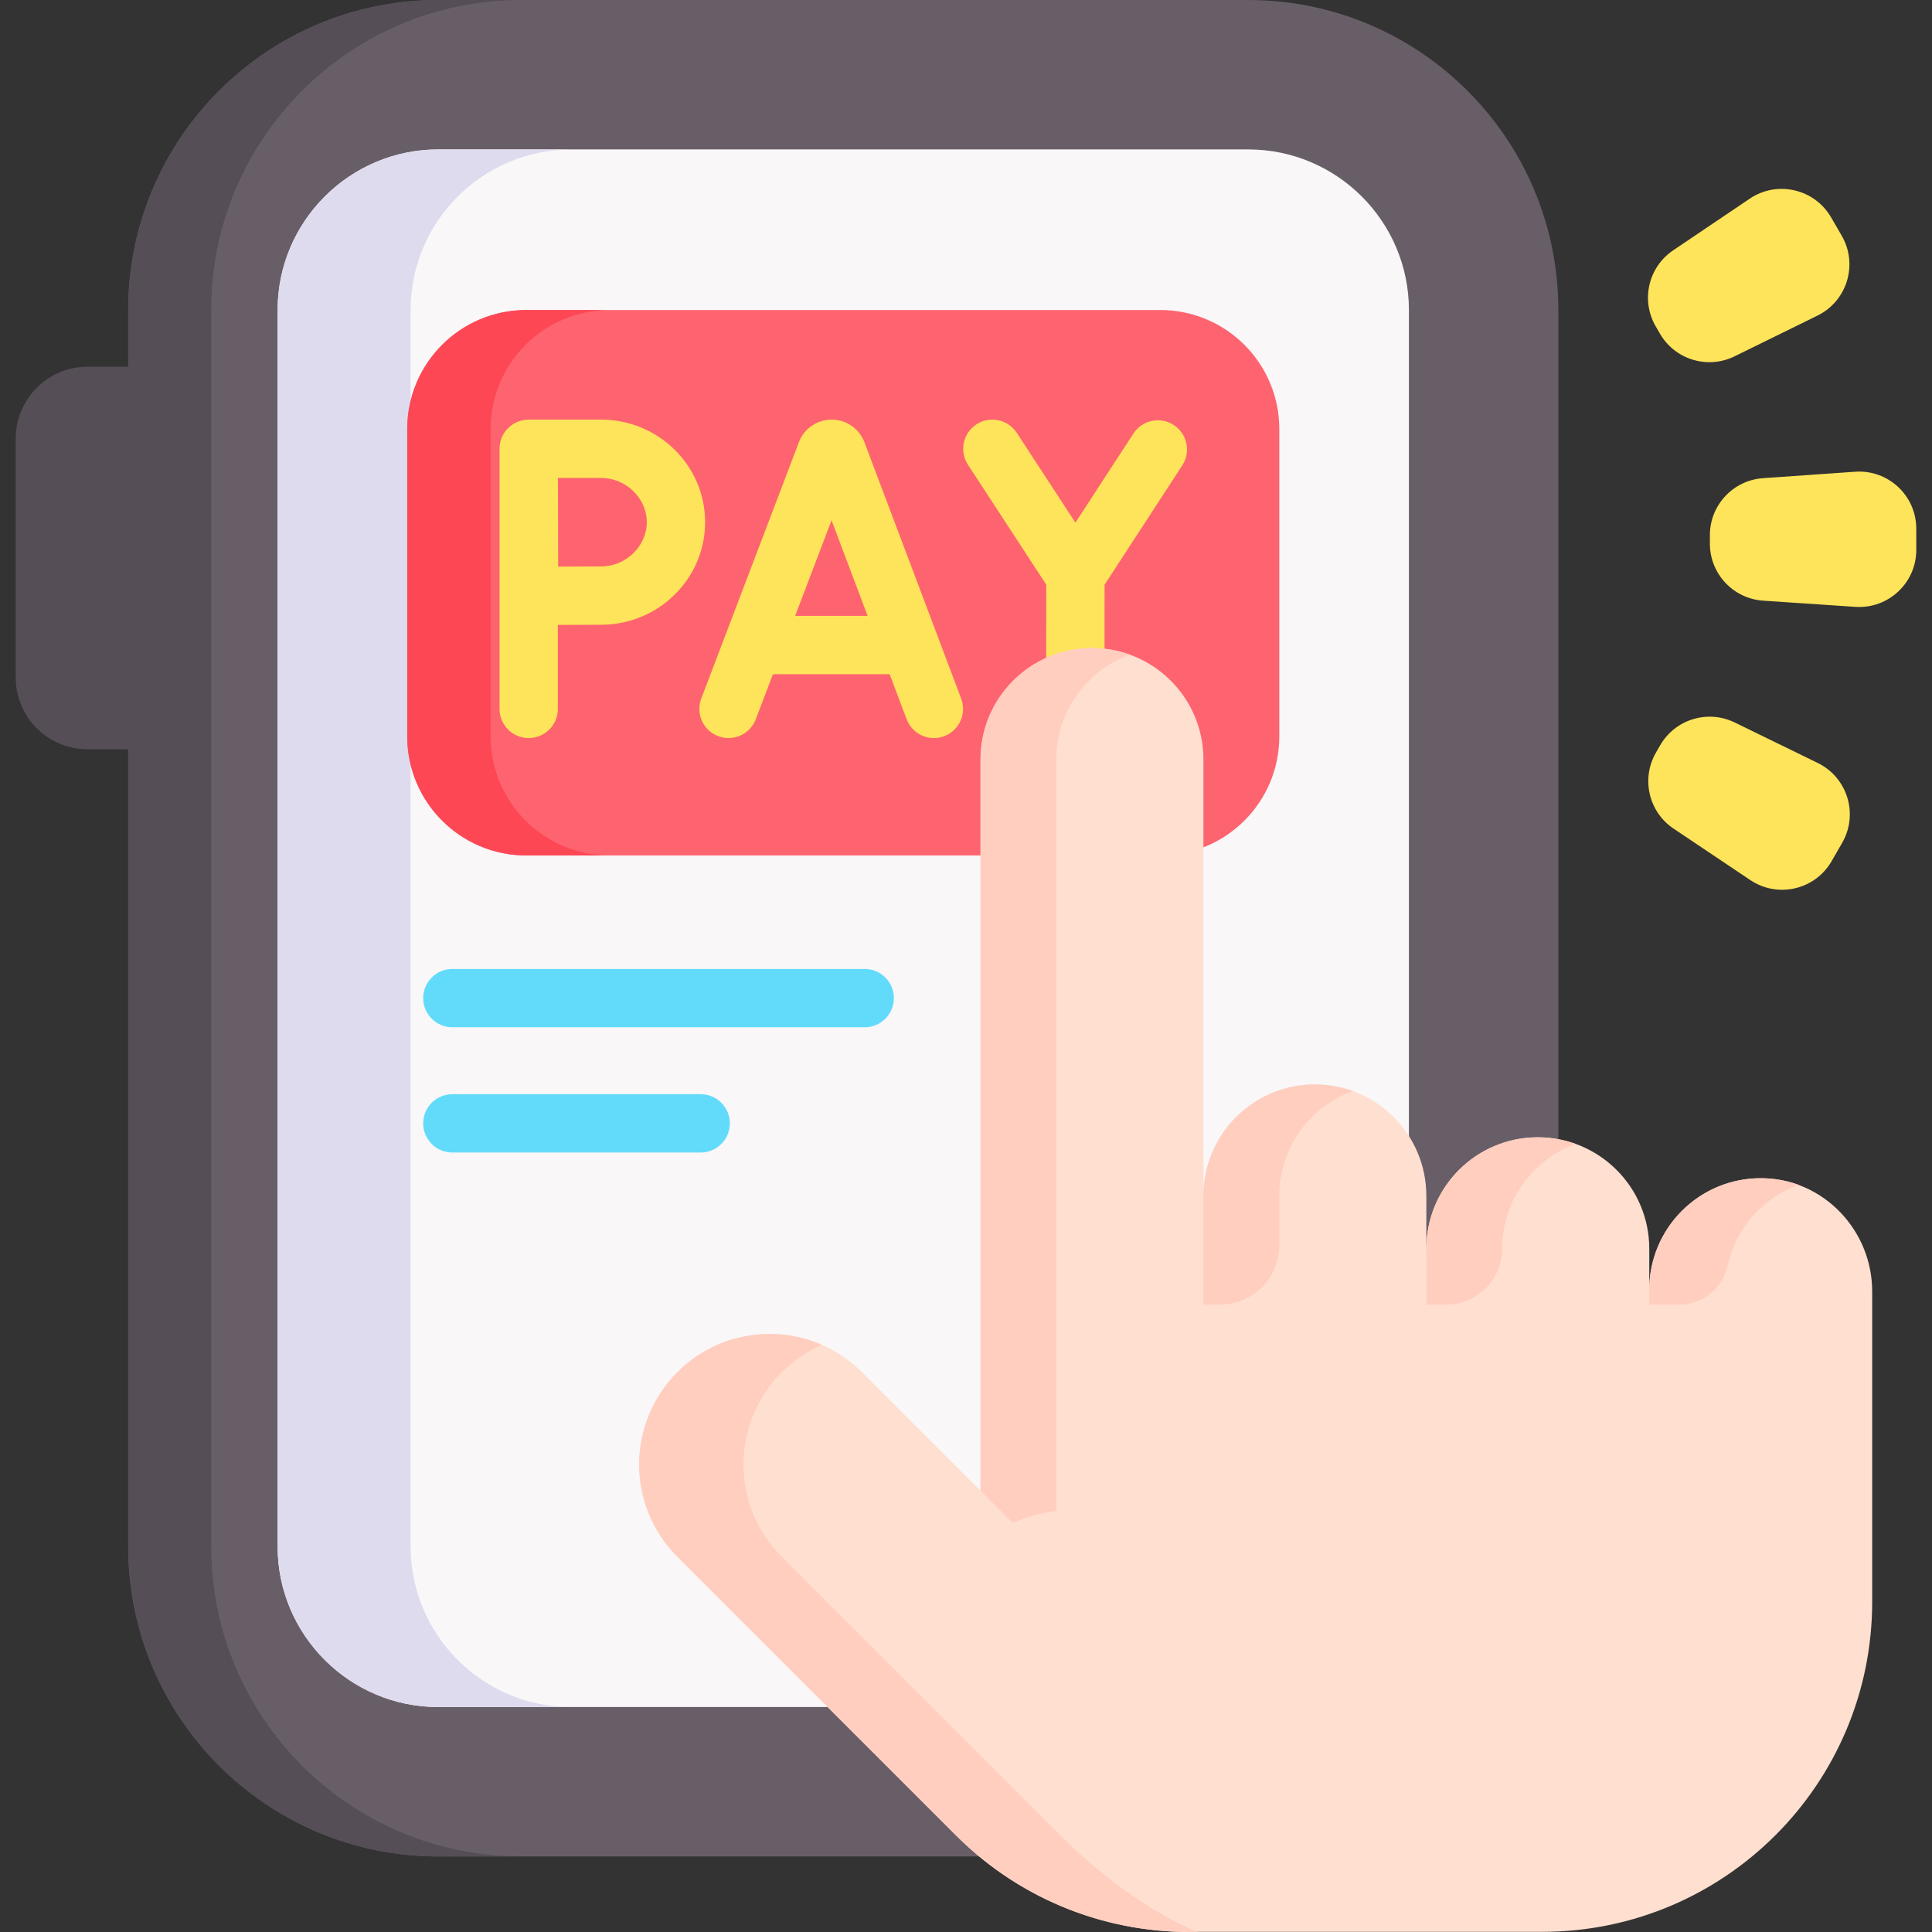 <svg id="Capa_1" enable-background="new 0 0 512 512" height="512" viewBox="0 0 512 512" width="512" xmlns="http://www.w3.org/2000/svg"><rect x="0" y="0" width="512" height="512" fill="#333333" stroke="none"/><g><g><path d="m23.199 198.569h10.778l14.534-50.924-14.534-50.459h-10.778c-10.514 0-19.037 8.523-19.037 19.037v63.309c0 10.514 8.523 19.037 19.037 19.037z" fill="#554e56"/><path d="m330.816.004h-214.682c-45.374 0-82.157 36.783-82.157 82.157v327.658c0 45.374 36.783 82.157 82.157 82.157h214.683c45.374 0 82.157-36.783 82.157-82.157v-327.659c-.001-45.374-36.784-82.156-82.158-82.156z" fill="#685e68"/><path d="m138.123 491.971h-21.985c-45.376 0-82.16-36.784-82.16-82.16v-327.651c-.001-45.376 36.783-82.16 82.159-82.16h21.985c-45.376 0-82.16 36.784-82.16 82.16v327.651c0 45.376 36.784 82.16 82.161 82.16z" fill="#554e56"/><path d="m373.378 82.164v327.651c0 23.47-19.095 42.565-42.565 42.565h-214.676c-23.47 0-42.565-19.095-42.565-42.565v-327.651c0-23.47 19.095-42.565 42.565-42.565h214.676c23.47 0 42.565 19.095 42.565 42.565z" fill="#f9f7f8"/><path d="m151.381 452.388h-35.242c-23.467 0-42.567-19.1-42.567-42.567v-327.657c0-23.467 19.099-42.557 42.567-42.557h35.242c-23.467 0-42.567 19.089-42.567 42.557v327.658c0 23.467 19.1 42.566 42.567 42.566z" fill="#dedbee"/></g><path d="m139.465 82.16h168.021c17.422 0 31.545 14.123 31.545 31.545v81.448c0 17.422-14.123 31.545-31.545 31.545h-168.021c-17.422 0-31.545-14.123-31.545-31.545v-81.448c-.001-17.421 14.123-31.545 31.545-31.545z" fill="#fe646f"/><path d="m161.571 226.706h-22.108c-17.42 0-31.544-14.124-31.544-31.554v-81.446c0-17.42 14.124-31.544 31.544-31.544h22.108c-17.43 0-31.544 14.124-31.544 31.544v81.446c0 17.43 14.113 31.554 31.544 31.554z" fill="#fd4755"/><g fill="#fee45a"><path d="m229.071 117.172c-.027-.071-.055-.142-.083-.212-1.439-3.497-4.81-5.755-8.59-5.755-.003 0-.006 0-.009 0-3.784.004-7.155 2.269-8.589 5.772-.024.058-.047.117-.069.176l-25.885 67.965c-1.519 3.988.482 8.452 4.47 9.97 3.986 1.52 8.451-.483 9.97-4.47l4.551-11.95h30.924l4.502 11.928c1.168 3.094 4.108 5.001 7.23 5.001.906 0 1.828-.16 2.726-.5 3.992-1.507 6.008-5.965 4.501-9.957zm-18.349 46.042 9.648-25.331 9.56 25.331z"/><path d="m311.059 112.631c-3.576-2.327-8.362-1.316-10.691 2.26l-15.373 23.616-15.54-23.8c-2.333-3.573-7.121-4.577-10.694-2.245-3.573 2.333-4.578 7.121-2.245 10.694l20.756 31.788-.039 46.332c-.004 4.267 3.453 7.729 7.72 7.733h.007c4.264 0 7.723-3.455 7.726-7.72l.039-46.332 20.594-31.635c2.328-3.577 1.316-8.363-2.26-10.691z"/><path d="m159.301 111.205h-19.195c-2.053 0-4.023.817-5.472 2.272-1.45 1.455-2.261 3.426-2.254 5.479v68.911c0 4.267 3.459 7.726 7.726 7.726s7.726-3.459 7.726-7.726v-22.259c4.082-.021 8.818-.043 11.469-.043 15.197 0 27.561-12.193 27.561-27.18s-12.364-27.18-27.561-27.18zm0 38.908c-2.632 0-7.31.021-11.378.042-.022-4.197-.055-19.108-.068-23.497h11.446c6.563 0 12.108 5.371 12.108 11.727s-5.545 11.728-12.108 11.728z"/></g><g><path d="m467.402 312.249c-8.473-.221-16.163 3.122-21.676 8.643-5.349 5.341-8.653 12.725-8.653 20.886v-10.842c0-16.312-13.226-29.539-29.539-29.539-16.312 0-29.539 13.226-29.539 29.539v-14.01c0-16.312-13.218-29.539-29.531-29.539-16.321 0-29.539 13.226-29.539 29.539v-115.647c0-8.16-3.305-15.545-8.653-20.886-5.349-5.349-12.733-8.653-20.886-8.653-16.313 0-29.539 13.226-29.539 29.539v161.593h.001l.001 32.177-31.405-31.405c-13.512-13.512-35.412-13.512-48.923 0-6.756 6.756-10.139 15.617-10.139 24.467s3.383 17.711 10.139 24.467l73.809 73.798c17.765 17.765 41.254 26.293 64.519 25.584h.032l-.029-.004h90.822c48.312 0 87.476-39.165 87.476-87.476v-82.222c0-16.088-12.667-29.59-28.748-30.009z" fill="#ffdfcf"/><g fill="#ffcebf"><path d="m299.431 173.487c-4.127 1.497-7.811 3.867-10.845 6.9-5.351 5.351-8.658 12.732-8.658 20.895v199.068c-3.945.586-7.851 1.653-11.587 3.19l-8.488-8.488v-193.769c0-8.163 3.294-15.545 8.645-20.895 5.338-5.338 12.733-8.645 20.883-8.645 3.541 0 6.913.611 10.05 1.744z"/><path d="m358.515 289.131c-4.127 1.497-7.811 3.867-10.845 6.9-5.351 5.351-8.658 12.732-8.658 20.895l-.001 13.128c-.001 8.658-7.019 15.676-15.677 15.676h-4.4l.002-28.803c0-8.163 3.294-15.545 8.645-20.895 5.338-5.338 12.733-8.645 20.883-8.645 3.542 0 6.913.611 10.051 1.744z"/><path d="m417.573 303.14c-4.127 1.497-7.811 3.867-10.845 6.9-5.351 5.351-8.658 12.732-8.658 20.895 0 8.171-6.624 14.795-14.795 14.795h-5.28v-14.795c0-8.163 3.294-15.545 8.645-20.895 5.338-5.338 12.733-8.645 20.883-8.645 3.54 0 6.912.612 10.05 1.745z"/><path d="m476.65 313.982c-4.127 1.497-7.811 3.867-10.845 6.9-3.873 3.873-6.675 8.81-7.927 14.336-.005.021-.01.043-.014.065-1.285 6.062-6.564 10.447-12.76 10.447h-8.031v-3.953c0-8.163 3.294-15.545 8.645-20.895 5.338-5.338 12.733-8.645 20.883-8.645 3.54 0 6.912.612 10.049 1.745z"/><path d="m317.163 511.97c-23.044.521-46.244-8.007-63.832-25.595l-73.805-73.805c-6.757-6.757-10.142-15.609-10.142-24.462s3.385-17.719 10.142-24.476c10.35-10.35 25.634-12.759 38.289-7.239-3.867 1.666-7.486 4.088-10.649 7.252-6.757 6.757-10.142 15.61-10.142 24.463s3.385 17.706 10.142 24.462l73.805 73.805c10.479 10.467 22.952 19.828 36.192 25.595z"/></g></g><path d="m229.159 272.239h-109.282c-4.267 0-7.726-3.459-7.726-7.726s3.459-7.726 7.726-7.726h109.282c4.267 0 7.726 3.459 7.726 7.726s-3.459 7.726-7.726 7.726z" fill="#62dbfb"/><path d="m185.692 305.428h-65.815c-4.267 0-7.726-3.459-7.726-7.726s3.459-7.726 7.726-7.726h65.815c4.267 0 7.726 3.459 7.726 7.726.001 4.266-3.459 7.726-7.726 7.726z" fill="#62dbfb"/><g fill="#fee45a"><path d="m438.832 199.475 1.125-1.956c3.969-6.898 12.602-9.544 19.755-6.056l22.002 10.729c7.881 3.843 10.859 13.557 6.486 21.156l-2.797 4.86c-4.373 7.6-14.268 9.906-21.551 5.022l-20.331-13.633c-6.609-4.432-8.659-13.225-4.689-20.122z"/><path d="m453.14 144.101-.003-2.256c-.011-7.958 6.141-14.566 14.08-15.122l24.419-1.71c8.747-.612 16.182 6.311 16.195 15.079l.008 5.607c.012 8.768-7.404 15.713-16.152 15.125l-24.424-1.641c-7.941-.534-14.112-7.124-14.123-15.082z"/><path d="m439.905 88.429-1.131-1.953c-3.989-6.886-1.964-15.685 4.633-20.136l20.293-13.69c7.269-4.904 17.17-2.626 21.565 4.962l2.81 4.852c4.395 7.587 1.444 17.309-6.426 21.175l-21.972 10.791c-7.143 3.507-15.783.886-19.772-6.001z"/></g></g></svg>